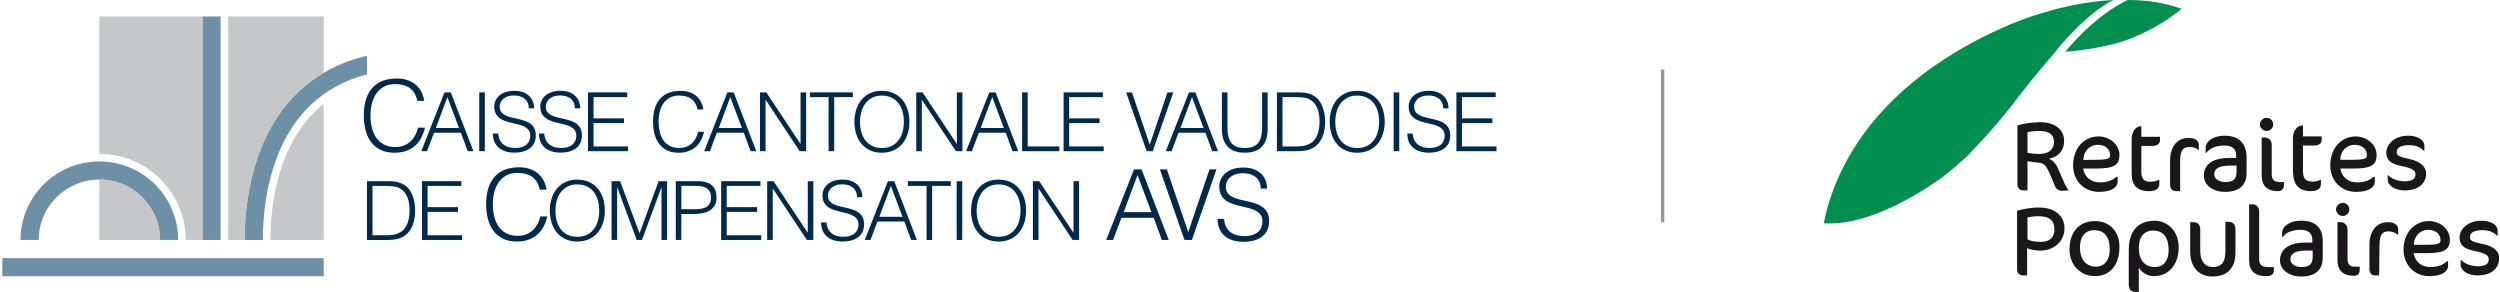<svg width="514" height="60" viewBox="0 0 514 60" fill="none" xmlns="http://www.w3.org/2000/svg">
<g clip-path="url(#clip0_1924_312)">
<path d="M66.555 53.071H0.473V56.793H66.555V53.071Z" fill="#6E90A6"/>
<path d="M45.358 3.391H41.621V49.337H45.358V3.391Z" fill="#6E90A6"/>
<path d="M32.894 49.337C32.894 42.489 27.299 36.922 20.424 36.922C13.549 36.922 7.954 42.489 7.954 49.337H4.216C4.216 40.421 11.472 33.194 20.424 33.194C29.375 33.194 36.631 40.421 36.631 49.337H32.894Z" fill="#6E90A6"/>
<path d="M54.044 49.337C54.044 40.748 56.138 20.286 75.448 15.299V11.456L74.733 11.634C64.564 14.185 57.153 21.038 53.294 31.448C51.927 35.13 50.301 41.231 50.301 49.342H54.044V49.337Z" fill="#6E90A6"/>
<path d="M55.602 49.337H66.555V21.349C56.859 29.075 55.602 42.805 55.602 49.337Z" fill="#C6C7C8"/>
<path d="M41.62 49.337V3.391H20.424V31.643C30.223 31.643 38.189 39.582 38.189 49.337H41.62Z" fill="#C6C7C8"/>
<path d="M32.894 49.337C32.894 42.489 27.299 36.922 20.424 36.922V49.337H32.894Z" fill="#C6C7C8"/>
<path d="M50.301 49.337C50.301 41.225 51.927 35.13 53.294 31.442C56.028 24.072 60.544 18.488 66.554 14.949V3.391H46.915V49.337H50.301Z" fill="#C6C7C8"/>
<path d="M85.802 20.722C85.519 19.487 84.994 18.608 84.227 18.08C83.46 17.557 82.451 17.293 81.211 17.293C80.334 17.293 79.578 17.465 78.944 17.816C78.309 18.166 77.785 18.637 77.375 19.229C76.966 19.82 76.66 20.498 76.464 21.274C76.268 22.044 76.17 22.865 76.17 23.721C76.17 24.525 76.256 25.318 76.423 26.099C76.591 26.881 76.873 27.576 77.266 28.185C77.658 28.794 78.183 29.288 78.846 29.667C79.509 30.046 80.334 30.23 81.332 30.23C81.955 30.23 82.52 30.126 83.033 29.925C83.541 29.724 83.996 29.443 84.377 29.092C84.764 28.736 85.087 28.317 85.352 27.834C85.617 27.352 85.813 26.823 85.946 26.243H87.382C87.221 26.944 86.984 27.605 86.673 28.231C86.361 28.857 85.952 29.402 85.45 29.874C84.942 30.345 84.331 30.718 83.61 30.988C82.889 31.264 82.041 31.402 81.072 31.402C79.953 31.402 78.996 31.195 78.2 30.787C77.404 30.379 76.752 29.822 76.245 29.127C75.737 28.432 75.374 27.622 75.143 26.703C74.912 25.783 74.797 24.807 74.797 23.773C74.797 22.388 74.97 21.211 75.31 20.245C75.656 19.28 76.129 18.493 76.735 17.879C77.341 17.27 78.056 16.827 78.88 16.552C79.7 16.276 80.599 16.138 81.574 16.138C82.318 16.138 83.01 16.236 83.65 16.431C84.291 16.626 84.856 16.919 85.352 17.31C85.842 17.701 86.246 18.183 86.563 18.752C86.88 19.321 87.1 19.981 87.221 20.74H85.802V20.722Z" fill="#00294C"/>
<path d="M110.967 38.979C110.684 37.744 110.159 36.865 109.386 36.336C108.619 35.814 107.61 35.549 106.37 35.549C105.493 35.549 104.737 35.722 104.103 36.072C103.469 36.422 102.949 36.894 102.534 37.485C102.125 38.077 101.819 38.761 101.623 39.53C101.427 40.3 101.329 41.116 101.329 41.978C101.329 42.788 101.409 43.575 101.582 44.356C101.75 45.137 102.032 45.832 102.419 46.441C102.811 47.05 103.336 47.544 103.999 47.923C104.662 48.297 105.487 48.486 106.485 48.486C107.108 48.486 107.673 48.383 108.187 48.182C108.7 47.981 109.144 47.699 109.53 47.349C109.917 46.993 110.24 46.573 110.499 46.091C110.765 45.608 110.961 45.08 111.094 44.499H112.53C112.368 45.195 112.132 45.861 111.82 46.481C111.509 47.108 111.099 47.653 110.598 48.124C110.09 48.596 109.479 48.969 108.758 49.245C108.037 49.52 107.189 49.658 106.22 49.658C105.101 49.658 104.143 49.452 103.347 49.044C102.551 48.636 101.9 48.078 101.398 47.383C100.89 46.682 100.527 45.878 100.296 44.959C100.066 44.04 99.95 43.063 99.95 42.029C99.95 40.645 100.123 39.473 100.464 38.502C100.81 37.537 101.283 36.75 101.888 36.135C102.494 35.526 103.209 35.084 104.034 34.808C104.853 34.532 105.753 34.395 106.722 34.395C107.466 34.395 108.152 34.492 108.792 34.688C109.432 34.883 109.998 35.176 110.494 35.567C110.984 35.957 111.388 36.44 111.711 37.008C112.028 37.577 112.247 38.238 112.368 38.996H110.967V38.979Z" fill="#00294C"/>
<path d="M86.615 31.08L91.385 18.993H92.683L97.337 31.08H96.16L94.759 27.288H89.233L87.797 31.08H86.615ZM89.614 26.312H94.367L91.99 19.964L89.614 26.312Z" fill="#00294C"/>
<path d="M99.679 18.993H98.531V31.08H99.679V18.993Z" fill="#00294C"/>
<path d="M102.442 27.472C102.488 28.007 102.609 28.466 102.805 28.84C103.001 29.213 103.255 29.517 103.566 29.753C103.878 29.988 104.23 30.161 104.639 30.264C105.043 30.373 105.476 30.425 105.937 30.425C106.473 30.425 106.946 30.362 107.339 30.224C107.731 30.086 108.054 29.908 108.302 29.678C108.55 29.448 108.734 29.184 108.85 28.88C108.965 28.575 109.029 28.259 109.029 27.921C109.029 27.449 108.919 27.07 108.706 26.777C108.492 26.484 108.215 26.249 107.869 26.065C107.523 25.881 107.131 25.732 106.687 25.617C106.243 25.508 105.787 25.393 105.32 25.289C104.853 25.18 104.397 25.054 103.953 24.91C103.509 24.767 103.117 24.571 102.77 24.324C102.43 24.077 102.148 23.761 101.934 23.376C101.721 22.991 101.617 22.497 101.617 21.906C101.617 21.492 101.703 21.09 101.876 20.699C102.049 20.309 102.309 19.958 102.649 19.66C102.995 19.355 103.422 19.12 103.941 18.936C104.46 18.758 105.055 18.666 105.729 18.666C106.416 18.666 107.016 18.758 107.523 18.947C108.036 19.137 108.458 19.401 108.798 19.729C109.132 20.056 109.386 20.441 109.553 20.878C109.721 21.314 109.807 21.779 109.807 22.268H108.711C108.711 21.808 108.631 21.412 108.469 21.073C108.308 20.734 108.083 20.464 107.806 20.251C107.523 20.039 107.206 19.884 106.843 19.78C106.485 19.677 106.11 19.631 105.729 19.631C105.147 19.631 104.651 19.711 104.253 19.872C103.855 20.033 103.538 20.246 103.301 20.498C103.065 20.757 102.903 21.044 102.811 21.354C102.719 21.67 102.701 21.98 102.759 22.296C102.828 22.687 102.984 23.003 103.232 23.238C103.48 23.474 103.78 23.669 104.143 23.819C104.501 23.968 104.899 24.095 105.331 24.186C105.764 24.278 106.202 24.382 106.652 24.485C107.102 24.594 107.54 24.721 107.961 24.864C108.383 25.008 108.757 25.209 109.08 25.45C109.409 25.697 109.669 26.013 109.865 26.398C110.061 26.783 110.159 27.271 110.159 27.852C110.159 28.972 109.773 29.839 108.994 30.454C108.215 31.069 107.125 31.379 105.724 31.379C105.095 31.379 104.507 31.298 103.97 31.132C103.434 30.965 102.967 30.724 102.569 30.391C102.176 30.063 101.871 29.65 101.652 29.167C101.432 28.679 101.323 28.104 101.323 27.449H102.442V27.472Z" fill="#00294C"/>
<path d="M111.901 27.472C111.947 28.007 112.068 28.466 112.264 28.84C112.461 29.213 112.714 29.517 113.026 29.753C113.337 29.988 113.689 30.161 114.099 30.264C114.502 30.373 114.935 30.425 115.396 30.425C115.939 30.425 116.406 30.362 116.798 30.224C117.19 30.086 117.513 29.908 117.761 29.678C118.009 29.448 118.188 29.184 118.309 28.88C118.424 28.575 118.488 28.259 118.488 27.921C118.488 27.449 118.378 27.07 118.165 26.777C117.951 26.484 117.675 26.249 117.329 26.065C116.982 25.881 116.59 25.732 116.146 25.617C115.702 25.508 115.246 25.393 114.785 25.289C114.318 25.18 113.862 25.054 113.418 24.91C112.974 24.767 112.582 24.571 112.236 24.324C111.895 24.077 111.613 23.761 111.405 23.376C111.192 22.991 111.088 22.497 111.088 21.906C111.088 21.492 111.174 21.09 111.347 20.699C111.52 20.309 111.78 19.958 112.126 19.66C112.466 19.355 112.899 19.12 113.418 18.936C113.937 18.758 114.531 18.666 115.206 18.666C115.892 18.666 116.492 18.758 117 18.947C117.513 19.137 117.934 19.401 118.274 19.729C118.615 20.056 118.863 20.441 119.036 20.878C119.203 21.314 119.29 21.779 119.29 22.268H118.194C118.194 21.808 118.113 21.412 117.951 21.073C117.784 20.734 117.565 20.464 117.282 20.251C117 20.039 116.683 19.884 116.319 19.78C115.962 19.677 115.587 19.631 115.206 19.631C114.623 19.631 114.133 19.711 113.735 19.872C113.337 20.033 113.02 20.246 112.784 20.498C112.547 20.757 112.386 21.044 112.293 21.354C112.201 21.67 112.184 21.98 112.241 22.296C112.311 22.687 112.466 23.003 112.714 23.238C112.962 23.474 113.262 23.669 113.626 23.819C113.983 23.968 114.381 24.095 114.814 24.186C115.246 24.278 115.685 24.382 116.135 24.485C116.585 24.594 117.023 24.721 117.438 24.864C117.859 25.008 118.234 25.209 118.563 25.45C118.892 25.697 119.151 26.013 119.347 26.398C119.543 26.783 119.641 27.271 119.641 27.852C119.641 28.972 119.255 29.839 118.476 30.454C117.703 31.069 116.613 31.379 115.206 31.379C114.577 31.379 113.995 31.298 113.453 31.132C112.916 30.965 112.449 30.724 112.051 30.391C111.659 30.063 111.353 29.65 111.134 29.167C110.915 28.679 110.805 28.104 110.805 27.449H111.901V27.472Z" fill="#00294C"/>
<path d="M120.887 31.086V18.993H128.962V19.97H122.035V24.336H128.287V25.307H122.035V30.109H129.129V31.086H120.887Z" fill="#00294C"/>
<path d="M143.422 22.503C143.185 21.475 142.747 20.74 142.107 20.303C141.467 19.866 140.63 19.648 139.598 19.648C138.865 19.648 138.237 19.792 137.712 20.085C137.187 20.378 136.749 20.768 136.403 21.257C136.062 21.751 135.808 22.319 135.647 22.963C135.485 23.606 135.405 24.284 135.405 25.002C135.405 25.674 135.474 26.335 135.612 26.984C135.757 27.633 135.987 28.213 136.31 28.719C136.633 29.23 137.072 29.638 137.625 29.954C138.179 30.27 138.865 30.425 139.702 30.425C140.221 30.425 140.688 30.339 141.115 30.172C141.547 30.006 141.917 29.77 142.24 29.477C142.563 29.178 142.828 28.834 143.053 28.426C143.272 28.024 143.439 27.581 143.549 27.105H144.749C144.616 27.685 144.414 28.236 144.16 28.759C143.901 29.282 143.56 29.736 143.139 30.126C142.718 30.517 142.205 30.833 141.605 31.057C141.005 31.287 140.302 31.402 139.488 31.402C138.554 31.402 137.758 31.229 137.095 30.89C136.431 30.552 135.889 30.086 135.468 29.506C135.047 28.926 134.741 28.254 134.551 27.484C134.361 26.72 134.263 25.904 134.263 25.042C134.263 23.888 134.407 22.911 134.69 22.107C134.972 21.303 135.37 20.642 135.878 20.131C136.385 19.619 136.979 19.252 137.666 19.022C138.352 18.792 139.102 18.677 139.909 18.677C140.527 18.677 141.103 18.758 141.634 18.919C142.17 19.085 142.643 19.326 143.053 19.648C143.462 19.976 143.797 20.372 144.062 20.849C144.327 21.326 144.512 21.877 144.61 22.503H143.422Z" fill="#00294C"/>
<path d="M144.777 31.08L149.547 18.993H150.845L155.494 31.08H154.317L152.921 27.288H147.39L145.954 31.08H144.777ZM147.777 26.312H152.529L150.147 19.964L147.777 26.312Z" fill="#00294C"/>
<path d="M157.432 20.538H157.397V31.086H156.25V18.993H157.553L164.561 29.558H164.596V18.993H165.743V31.086H164.411L157.432 20.538Z" fill="#00294C"/>
<path d="M166.516 18.993H175.352V19.97H171.511V31.08H170.363V19.97H166.516V18.993Z" fill="#00294C"/>
<path d="M175.669 25.054C175.669 24.169 175.791 23.342 176.033 22.566C176.275 21.797 176.627 21.119 177.1 20.544C177.573 19.97 178.155 19.51 178.853 19.177C179.551 18.838 180.353 18.672 181.264 18.672C182.21 18.672 183.035 18.838 183.75 19.171C184.465 19.499 185.059 19.953 185.538 20.533C186.017 21.107 186.374 21.785 186.617 22.561C186.859 23.336 186.98 24.169 186.98 25.054C186.98 25.927 186.859 26.748 186.617 27.513C186.374 28.277 186.017 28.954 185.55 29.529C185.077 30.103 184.488 30.557 183.779 30.896C183.07 31.229 182.25 31.402 181.316 31.402C180.382 31.402 179.563 31.235 178.853 30.896C178.144 30.557 177.555 30.103 177.083 29.529C176.61 28.954 176.258 28.277 176.021 27.513C175.791 26.748 175.669 25.927 175.669 25.054ZM181.333 30.431C182.118 30.431 182.798 30.282 183.364 29.988C183.929 29.69 184.396 29.293 184.765 28.805C185.129 28.311 185.4 27.742 185.573 27.093C185.746 26.444 185.832 25.766 185.832 25.06C185.832 24.221 185.728 23.468 185.521 22.802C185.313 22.136 185.013 21.567 184.621 21.096C184.229 20.625 183.75 20.268 183.191 20.021C182.625 19.774 181.997 19.654 181.305 19.654C180.526 19.654 179.857 19.803 179.292 20.108C178.721 20.412 178.259 20.808 177.89 21.308C177.527 21.808 177.256 22.383 177.083 23.026C176.909 23.675 176.823 24.353 176.823 25.06C176.823 25.778 176.909 26.456 177.083 27.105C177.256 27.754 177.527 28.328 177.89 28.817C178.259 29.305 178.721 29.701 179.292 29.988C179.851 30.282 180.537 30.431 181.333 30.431Z" fill="#00294C"/>
<path d="M189.558 20.538H189.53V31.086H188.382V18.993H189.68L196.693 29.558H196.728V18.993H197.87V31.086H196.537L189.558 20.538Z" fill="#00294C"/>
<path d="M198.631 31.08L203.401 18.993H204.699L209.354 31.08H208.171L206.775 27.288H201.25L199.814 31.08H198.631ZM201.631 26.312H206.383L204.007 19.964L201.631 26.312Z" fill="#00294C"/>
<path d="M210.144 31.086V18.993H211.291V30.109H217.797V31.086H210.144Z" fill="#00294C"/>
<path d="M218.674 31.086V18.993H226.749V19.97H219.822V24.336H226.074V25.307H219.822V30.109H226.916V31.086H218.674Z" fill="#00294C"/>
<path d="M231.537 18.993H232.731L236.387 29.741L240.033 18.993H241.227L237.01 31.08H235.747L231.537 18.993Z" fill="#00294C"/>
<path d="M239.692 31.08L244.462 18.993H245.76L250.414 31.08H249.232L247.836 27.288H242.31L240.874 31.08H239.692ZM242.697 26.312H247.45L245.073 19.964L242.697 26.312Z" fill="#00294C"/>
<path d="M251.222 18.993H252.369V26.197C252.369 27.696 252.652 28.776 253.212 29.437C253.771 30.098 254.677 30.425 255.928 30.425C256.58 30.425 257.134 30.339 257.589 30.167C258.045 29.994 258.414 29.73 258.691 29.38C258.974 29.029 259.175 28.587 259.297 28.064C259.423 27.535 259.487 26.915 259.487 26.197V18.993H260.629V26.53C260.629 28.11 260.237 29.316 259.458 30.149C258.679 30.982 257.503 31.396 255.928 31.396C254.342 31.396 253.16 30.971 252.387 30.121C251.614 29.27 251.222 28.07 251.222 26.53V18.993Z" fill="#00294C"/>
<path d="M262.533 31.08V18.993H266.68C267.02 18.993 267.349 18.999 267.672 19.016C268.001 19.033 268.318 19.074 268.635 19.131C268.947 19.194 269.258 19.286 269.552 19.407C269.852 19.533 270.14 19.694 270.417 19.895C270.827 20.188 271.156 20.538 271.415 20.964C271.675 21.383 271.877 21.825 272.032 22.291C272.182 22.756 272.292 23.227 272.355 23.698C272.419 24.175 272.448 24.617 272.448 25.019C272.448 25.422 272.424 25.829 272.373 26.243C272.321 26.657 272.24 27.064 272.13 27.461C272.015 27.857 271.865 28.242 271.68 28.604C271.496 28.966 271.259 29.299 270.983 29.604C270.7 29.919 270.394 30.172 270.065 30.356C269.731 30.546 269.385 30.695 269.021 30.804C268.652 30.908 268.277 30.982 267.885 31.023C267.493 31.063 267.095 31.08 266.686 31.08H262.533ZM263.68 30.109H266.426C266.945 30.109 267.43 30.075 267.885 30.017C268.341 29.954 268.802 29.799 269.275 29.552C269.679 29.351 270.014 29.075 270.267 28.73C270.527 28.38 270.735 28.007 270.884 27.599C271.034 27.191 271.144 26.766 271.207 26.312C271.271 25.864 271.3 25.433 271.3 25.019C271.3 24.583 271.271 24.135 271.213 23.681C271.156 23.227 271.052 22.796 270.89 22.388C270.735 21.98 270.521 21.607 270.25 21.262C269.985 20.923 269.633 20.642 269.206 20.412C268.848 20.223 268.422 20.096 267.926 20.044C267.43 19.993 266.934 19.958 266.426 19.958H263.68V30.109Z" fill="#00294C"/>
<path d="M273.388 25.054C273.388 24.169 273.509 23.342 273.751 22.566C273.993 21.797 274.351 21.119 274.824 20.544C275.297 19.97 275.879 19.51 276.577 19.177C277.275 18.838 278.077 18.672 278.988 18.672C279.934 18.672 280.759 18.838 281.474 19.171C282.189 19.499 282.783 19.953 283.262 20.533C283.741 21.107 284.098 21.785 284.341 22.561C284.583 23.336 284.698 24.169 284.698 25.054C284.698 25.927 284.577 26.748 284.341 27.513C284.098 28.277 283.741 28.954 283.268 29.529C282.795 30.103 282.207 30.557 281.497 30.896C280.788 31.229 279.969 31.402 279.034 31.402C278.1 31.402 277.281 31.235 276.572 30.896C275.868 30.557 275.274 30.103 274.801 29.529C274.328 28.954 273.976 28.277 273.74 27.513C273.509 26.748 273.388 25.927 273.388 25.054ZM279.052 30.431C279.842 30.431 280.517 30.282 281.082 29.988C281.653 29.69 282.114 29.293 282.484 28.805C282.847 28.311 283.118 27.742 283.291 27.093C283.464 26.444 283.551 25.766 283.551 25.06C283.551 24.221 283.447 23.468 283.239 22.802C283.031 22.136 282.732 21.567 282.339 21.096C281.947 20.625 281.468 20.268 280.903 20.021C280.344 19.774 279.715 19.654 279.017 19.654C278.238 19.654 277.569 19.803 277.004 20.108C276.439 20.412 275.972 20.808 275.603 21.308C275.233 21.808 274.968 22.383 274.795 23.026C274.622 23.675 274.535 24.353 274.535 25.06C274.535 25.778 274.622 26.456 274.795 27.105C274.968 27.754 275.239 28.328 275.603 28.817C275.966 29.305 276.433 29.701 277.004 29.988C277.569 30.282 278.256 30.431 279.052 30.431Z" fill="#00294C"/>
<path d="M287.686 18.993H286.538V31.08H287.686V18.993Z" fill="#00294C"/>
<path d="M290.449 27.472C290.495 28.007 290.616 28.466 290.812 28.84C291.008 29.213 291.262 29.517 291.568 29.753C291.873 29.988 292.237 30.161 292.64 30.264C293.044 30.373 293.477 30.425 293.938 30.425C294.48 30.425 294.948 30.362 295.34 30.224C295.732 30.086 296.055 29.908 296.303 29.678C296.551 29.448 296.73 29.184 296.851 28.88C296.966 28.575 297.024 28.259 297.024 27.92C297.024 27.449 296.92 27.07 296.707 26.777C296.493 26.484 296.216 26.249 295.87 26.065C295.53 25.881 295.132 25.732 294.694 25.617C294.25 25.508 293.794 25.393 293.327 25.289C292.86 25.18 292.404 25.054 291.96 24.91C291.516 24.767 291.124 24.571 290.783 24.324C290.443 24.077 290.16 23.761 289.947 23.376C289.734 22.991 289.624 22.497 289.624 21.906C289.624 21.492 289.71 21.09 289.889 20.699C290.062 20.309 290.322 19.958 290.662 19.66C291.002 19.355 291.435 19.12 291.948 18.942C292.467 18.763 293.062 18.672 293.736 18.672C294.423 18.672 295.023 18.763 295.53 18.953C296.043 19.143 296.465 19.407 296.805 19.734C297.139 20.062 297.393 20.447 297.56 20.883C297.728 21.32 297.814 21.785 297.814 22.273H296.718C296.718 21.814 296.638 21.418 296.476 21.078C296.315 20.74 296.09 20.47 295.813 20.257C295.53 20.044 295.213 19.889 294.85 19.786C294.492 19.683 294.117 19.637 293.736 19.637C293.154 19.637 292.664 19.717 292.266 19.878C291.862 20.039 291.545 20.251 291.314 20.504C291.077 20.763 290.916 21.05 290.824 21.36C290.731 21.676 290.72 21.986 290.772 22.302C290.841 22.693 290.997 23.009 291.245 23.244C291.493 23.48 291.798 23.675 292.156 23.825C292.514 23.974 292.912 24.1 293.344 24.192C293.777 24.284 294.215 24.387 294.665 24.491C295.115 24.6 295.553 24.726 295.974 24.87C296.395 25.014 296.77 25.215 297.093 25.462C297.416 25.709 297.682 26.025 297.878 26.41C298.074 26.794 298.172 27.283 298.172 27.863C298.172 28.983 297.785 29.851 297.007 30.465C296.228 31.08 295.138 31.39 293.736 31.39C293.108 31.39 292.525 31.31 291.983 31.143C291.441 30.977 290.979 30.735 290.587 30.402C290.189 30.075 289.889 29.661 289.67 29.178C289.451 28.69 289.341 28.116 289.341 27.461H290.449V27.472Z" fill="#00294C"/>
<path d="M299.435 31.086V18.993H307.51V19.97H300.583V24.336H306.835V25.307H300.583V30.109H307.677V31.086H299.435Z" fill="#00294C"/>
<path d="M75.443 49.337V37.25H79.59C79.924 37.25 80.259 37.261 80.582 37.273C80.905 37.29 81.228 37.33 81.539 37.393C81.857 37.457 82.162 37.548 82.462 37.675C82.762 37.795 83.051 37.956 83.327 38.157C83.731 38.45 84.066 38.801 84.325 39.226C84.585 39.645 84.787 40.088 84.942 40.553C85.092 41.018 85.202 41.489 85.26 41.96C85.323 42.437 85.352 42.88 85.352 43.282C85.352 43.684 85.329 44.092 85.277 44.505C85.225 44.919 85.144 45.327 85.035 45.723C84.919 46.12 84.775 46.499 84.591 46.866C84.406 47.228 84.17 47.562 83.893 47.866C83.61 48.182 83.304 48.429 82.97 48.618C82.641 48.808 82.289 48.957 81.926 49.067C81.562 49.176 81.182 49.245 80.79 49.285C80.397 49.325 79.999 49.342 79.596 49.342H75.443V49.337ZM76.585 48.366H79.336C79.855 48.366 80.34 48.337 80.795 48.274C81.251 48.211 81.713 48.056 82.185 47.809C82.589 47.607 82.924 47.332 83.177 46.987C83.437 46.642 83.645 46.263 83.795 45.855C83.945 45.447 84.054 45.017 84.118 44.569C84.175 44.12 84.21 43.69 84.21 43.276C84.21 42.839 84.187 42.391 84.123 41.943C84.066 41.489 83.962 41.059 83.8 40.651C83.645 40.243 83.431 39.869 83.16 39.525C82.889 39.186 82.543 38.904 82.116 38.68C81.759 38.491 81.332 38.364 80.836 38.312C80.34 38.255 79.838 38.226 79.336 38.226H76.585V48.366Z" fill="#00294C"/>
<path d="M86.765 49.337V37.25H94.845V38.221H87.912V42.587H94.171V43.563H87.912V48.366H95.013V49.337H86.765Z" fill="#00294C"/>
<path d="M148.272 49.337V37.25H156.342V38.221H149.414V42.587H155.667V43.563H149.414V48.366H156.509V49.337H148.272Z" fill="#00294C"/>
<path d="M113.043 43.31C113.043 42.426 113.164 41.599 113.406 40.823C113.649 40.053 114.006 39.375 114.479 38.801C114.952 38.226 115.535 37.767 116.233 37.434C116.93 37.1 117.732 36.928 118.644 36.928C119.589 36.928 120.414 37.095 121.129 37.422C121.845 37.755 122.439 38.203 122.917 38.784C123.396 39.358 123.754 40.042 123.996 40.817C124.232 41.593 124.354 42.426 124.354 43.31C124.354 44.184 124.232 45.005 123.996 45.769C123.754 46.533 123.396 47.205 122.923 47.785C122.45 48.36 121.862 48.82 121.152 49.153C120.443 49.492 119.624 49.658 118.69 49.658C117.755 49.658 116.936 49.492 116.227 49.153C115.517 48.82 114.929 48.36 114.456 47.785C113.983 47.211 113.631 46.539 113.395 45.769C113.164 45.005 113.043 44.184 113.043 43.31ZM118.707 48.682C119.491 48.682 120.172 48.532 120.737 48.239C121.302 47.941 121.77 47.544 122.133 47.056C122.496 46.562 122.767 45.993 122.946 45.344C123.119 44.695 123.206 44.017 123.206 43.316C123.206 42.477 123.102 41.725 122.894 41.059C122.687 40.392 122.387 39.823 121.995 39.358C121.602 38.887 121.124 38.531 120.558 38.284C119.999 38.037 119.364 37.916 118.672 37.916C117.894 37.916 117.225 38.066 116.659 38.37C116.094 38.675 115.627 39.071 115.264 39.571C114.9 40.07 114.629 40.645 114.456 41.294C114.283 41.943 114.197 42.621 114.197 43.328C114.197 44.046 114.283 44.724 114.456 45.373C114.629 46.022 114.9 46.596 115.264 47.085C115.627 47.579 116.094 47.969 116.659 48.262C117.23 48.538 117.911 48.682 118.707 48.682Z" fill="#00294C"/>
<path d="M125.738 49.337V37.25H127.491L131.471 47.912H131.506L135.416 37.25H137.152V49.337H136.004V38.559H135.97L131.99 49.337H130.912L126.92 38.559H126.886V49.337H125.738Z" fill="#00294C"/>
<path d="M138.94 49.337V37.25H143.37C144.16 37.25 144.806 37.336 145.314 37.52C145.827 37.698 146.231 37.945 146.525 38.255C146.825 38.571 147.033 38.927 147.148 39.341C147.263 39.749 147.321 40.179 147.321 40.628C147.321 41.3 147.183 41.851 146.912 42.288C146.635 42.724 146.277 43.069 145.839 43.322C145.4 43.575 144.904 43.747 144.351 43.85C143.791 43.948 143.232 44 142.672 44H140.077V49.337H138.94ZM142.713 43.023C143.255 43.023 143.733 42.989 144.16 42.92C144.587 42.851 144.95 42.73 145.25 42.541C145.55 42.357 145.781 42.104 145.943 41.782C146.104 41.461 146.191 41.047 146.191 40.53C146.191 39.772 145.937 39.191 145.441 38.801C144.945 38.41 144.149 38.215 143.059 38.215H140.094V43.017H142.713V43.023Z" fill="#00294C"/>
<path d="M169.919 45.729C169.965 46.269 170.086 46.723 170.277 47.096C170.473 47.47 170.727 47.774 171.038 48.01C171.349 48.245 171.701 48.417 172.111 48.521C172.515 48.63 172.947 48.682 173.409 48.682C173.951 48.682 174.412 48.618 174.81 48.481C175.202 48.349 175.525 48.165 175.773 47.935C176.021 47.705 176.2 47.441 176.321 47.136C176.442 46.832 176.5 46.516 176.5 46.177C176.5 45.706 176.396 45.327 176.177 45.034C175.964 44.741 175.687 44.505 175.347 44.322C175 44.138 174.608 43.988 174.164 43.873C173.726 43.764 173.27 43.655 172.803 43.546C172.336 43.437 171.88 43.31 171.436 43.167C170.998 43.023 170.6 42.828 170.259 42.581C169.913 42.334 169.636 42.018 169.423 41.633C169.21 41.248 169.1 40.754 169.1 40.162C169.1 39.749 169.187 39.347 169.36 38.956C169.533 38.565 169.792 38.221 170.132 37.916C170.479 37.612 170.905 37.376 171.424 37.192C171.944 37.014 172.538 36.922 173.212 36.922C173.899 36.922 174.499 37.014 175.006 37.204C175.514 37.393 175.941 37.652 176.281 37.985C176.615 38.318 176.869 38.703 177.036 39.134C177.21 39.571 177.29 40.036 177.29 40.53H176.194C176.194 40.07 176.114 39.674 175.952 39.341C175.785 39.008 175.566 38.732 175.289 38.519C175.006 38.307 174.683 38.152 174.326 38.048C173.968 37.945 173.593 37.899 173.212 37.899C172.624 37.899 172.134 37.979 171.736 38.14C171.338 38.301 171.021 38.514 170.784 38.772C170.548 39.031 170.386 39.312 170.294 39.628C170.207 39.944 170.19 40.254 170.242 40.57C170.311 40.961 170.467 41.271 170.715 41.507C170.963 41.742 171.269 41.938 171.626 42.087C171.984 42.242 172.382 42.363 172.814 42.455C173.253 42.552 173.691 42.65 174.141 42.759C174.591 42.862 175.029 42.989 175.45 43.138C175.871 43.288 176.246 43.483 176.575 43.724C176.904 43.971 177.163 44.287 177.359 44.672C177.556 45.057 177.654 45.545 177.654 46.125C177.654 47.246 177.267 48.113 176.489 48.728C175.716 49.342 174.62 49.653 173.218 49.653C172.59 49.653 172.001 49.572 171.465 49.411C170.923 49.251 170.461 49.003 170.063 48.67C169.671 48.337 169.365 47.929 169.146 47.447C168.927 46.958 168.817 46.384 168.817 45.723H169.919V45.729Z" fill="#00294C"/>
<path d="M177.792 49.337L182.562 37.25H183.86L188.514 49.337H187.338L185.936 45.545H180.405L178.974 49.337H177.792ZM180.791 44.569H185.544L183.168 38.221L180.791 44.569Z" fill="#00294C"/>
<path d="M186.657 37.25H195.488V38.221H191.646V49.337H190.504V38.221H186.657V37.25Z" fill="#00294C"/>
<path d="M197.835 37.25H196.688V49.337H197.835V37.25Z" fill="#00294C"/>
<path d="M199.652 43.31C199.652 42.426 199.773 41.599 200.015 40.823C200.257 40.053 200.615 39.375 201.088 38.801C201.561 38.226 202.144 37.767 202.841 37.434C203.539 37.1 204.341 36.928 205.252 36.928C206.198 36.928 207.023 37.095 207.738 37.422C208.453 37.755 209.048 38.203 209.526 38.784C210.005 39.358 210.363 40.042 210.605 40.817C210.847 41.593 210.968 42.426 210.968 43.31C210.968 44.184 210.847 45.005 210.605 45.769C210.363 46.533 210.005 47.205 209.532 47.785C209.059 48.36 208.471 48.82 207.761 49.153C207.052 49.492 206.233 49.658 205.299 49.658C204.364 49.658 203.545 49.492 202.836 49.153C202.126 48.82 201.538 48.36 201.065 47.785C200.592 47.211 200.24 46.539 200.004 45.769C199.773 45.005 199.652 44.184 199.652 43.31ZM205.316 48.682C206.106 48.682 206.781 48.532 207.352 48.239C207.917 47.941 208.384 47.544 208.753 47.056C209.117 46.562 209.388 45.993 209.561 45.344C209.734 44.695 209.82 44.017 209.82 43.316C209.82 42.477 209.717 41.725 209.509 41.059C209.301 40.392 209.001 39.823 208.609 39.358C208.217 38.887 207.738 38.531 207.173 38.284C206.614 38.037 205.985 37.916 205.287 37.916C204.508 37.916 203.839 38.066 203.274 38.37C202.709 38.675 202.242 39.071 201.872 39.571C201.509 40.07 201.238 40.645 201.065 41.294C200.886 41.943 200.8 42.621 200.8 43.328C200.8 44.046 200.886 44.724 201.065 45.373C201.238 46.022 201.509 46.596 201.872 47.085C202.236 47.579 202.703 47.969 203.274 48.262C203.839 48.538 204.52 48.682 205.316 48.682Z" fill="#00294C"/>
<path d="M213.547 38.795H213.512V49.337H212.364V37.25H213.662L220.676 47.809H220.71V37.25H221.858V49.337H220.526L213.547 38.795Z" fill="#00294C"/>
<path d="M158.909 38.795H158.88V49.337H157.732V37.25H159.03L166.043 47.809H166.078V37.25H167.226V49.337H165.893L158.909 38.795Z" fill="#00294C"/>
<path d="M227.43 49.337L233.151 34.831H234.709L240.292 49.337H238.879L237.2 44.781H230.567L228.849 49.337H227.43ZM231.029 43.615H236.733L233.878 35.998L231.029 43.615Z" fill="#00294C"/>
<path d="M238.475 34.831H239.911L244.301 47.722L248.673 34.831H250.103L245.05 49.337H243.533L238.475 34.831Z" fill="#00294C"/>
<path d="M251.666 45.005C251.718 45.648 251.868 46.194 252.105 46.648C252.341 47.096 252.641 47.464 253.016 47.745C253.385 48.027 253.818 48.234 254.302 48.36C254.787 48.486 255.306 48.55 255.859 48.55C256.505 48.55 257.065 48.469 257.538 48.308C258.011 48.147 258.397 47.929 258.691 47.653C258.991 47.378 259.205 47.062 259.349 46.694C259.493 46.332 259.562 45.947 259.562 45.545C259.562 44.982 259.435 44.523 259.176 44.178C258.922 43.827 258.588 43.54 258.178 43.322C257.769 43.104 257.296 42.925 256.759 42.788C256.229 42.656 255.681 42.523 255.121 42.397C254.562 42.271 254.014 42.121 253.483 41.943C252.952 41.771 252.48 41.535 252.07 41.237C251.655 40.944 251.326 40.564 251.066 40.099C250.813 39.634 250.68 39.048 250.68 38.336C250.68 37.836 250.784 37.353 250.997 36.882C251.205 36.411 251.516 35.997 251.926 35.636C252.335 35.274 252.849 34.986 253.472 34.768C254.089 34.556 254.804 34.446 255.617 34.446C256.442 34.446 257.157 34.561 257.769 34.791C258.386 35.021 258.893 35.331 259.297 35.727C259.701 36.124 260.006 36.583 260.208 37.106C260.41 37.629 260.514 38.186 260.514 38.778H259.199C259.199 38.226 259.101 37.75 258.905 37.347C258.709 36.945 258.443 36.618 258.103 36.359C257.769 36.101 257.382 35.917 256.95 35.796C256.517 35.676 256.073 35.612 255.617 35.612C254.914 35.612 254.325 35.71 253.846 35.906C253.368 36.101 252.987 36.354 252.704 36.664C252.422 36.974 252.226 37.313 252.116 37.692C252.012 38.071 251.989 38.445 252.053 38.818C252.133 39.289 252.324 39.663 252.618 39.944C252.912 40.225 253.281 40.455 253.708 40.639C254.141 40.817 254.614 40.967 255.133 41.081C255.652 41.196 256.182 41.317 256.725 41.443C257.261 41.57 257.786 41.719 258.293 41.897C258.801 42.075 259.245 42.311 259.637 42.604C260.03 42.903 260.341 43.276 260.577 43.741C260.808 44.207 260.929 44.787 260.929 45.482C260.929 46.826 260.462 47.866 259.533 48.607C258.605 49.348 257.29 49.716 255.606 49.716C254.85 49.716 254.146 49.618 253.5 49.423C252.854 49.227 252.295 48.934 251.822 48.538C251.349 48.142 250.986 47.653 250.72 47.067C250.461 46.481 250.328 45.798 250.328 45.005H251.666Z" fill="#00294C"/>
</g>
<line x1="341.837" y1="14.302" x2="341.837" y2="45.698" stroke="#979797" stroke-width="0.698"/>
<g clip-path="url(#clip1_1924_312)">
<path d="M435.163 36.3C434.35 37.125 433.095 37.5 431.766 37.5C429.846 37.5 428.59 36.375 428.295 34.649H430.953C434.572 34.649 435.753 33.974 435.753 31.875C435.753 29.55 433.538 28.05 431.47 28.05C428.442 28.05 426.226 30.525 426.226 33.975C426.226 37.125 428.442 39.45 431.544 39.45C433.907 39.45 435.383 38.625 435.383 37.35V36.375H435.162V36.3H435.163ZM428.369 32.55C428.443 31.201 429.551 29.776 431.324 29.776C433.097 29.776 433.834 30.901 433.834 31.876C433.834 32.552 433.539 32.851 430.806 32.851C430.806 32.851 428.812 32.851 428.369 32.926V32.552V32.55ZM503.104 53.701C502.291 54.526 501.036 54.901 499.707 54.901C497.786 54.901 496.531 53.776 496.236 52.05H498.894C502.512 52.05 503.694 51.374 503.694 49.276C503.694 46.951 501.478 45.451 499.41 45.451C496.382 45.451 494.167 47.926 494.167 51.301C494.167 54.451 496.382 56.776 499.484 56.776C501.847 56.776 503.324 55.951 503.324 54.676V53.701H503.102H503.104ZM496.31 50.026C496.384 48.676 497.491 47.252 499.264 47.252C501.037 47.252 501.775 48.377 501.775 49.352C501.775 50.028 501.48 50.327 498.747 50.327H496.31V50.028V50.026ZM488.039 36.301C487.227 37.127 486.045 37.501 484.642 37.501C482.722 37.501 481.467 36.376 481.172 34.651H483.83C487.448 34.651 488.63 33.975 488.63 31.876C488.63 29.551 486.414 28.052 484.346 28.052C481.318 28.052 479.102 30.526 479.102 33.976C479.102 37.127 481.318 39.452 484.42 39.452C486.783 39.452 488.259 38.626 488.259 37.352V36.376H488.038V36.301H488.039ZM481.172 32.552C481.246 31.202 482.353 29.777 484.126 29.777C485.899 29.777 486.637 30.902 486.637 31.878C486.637 32.553 486.342 32.853 483.609 32.853H481.172V32.553V32.552ZM495.425 32.702C493.136 32.252 492.767 31.951 492.767 31.277C492.767 30.077 494.17 29.852 495.277 29.852C495.277 29.852 496.09 29.852 496.68 30.002C497.419 30.227 498.009 30.603 498.304 30.977H498.452V30.002C498.452 28.578 496.752 27.902 495.128 27.902C492.248 27.902 490.624 29.703 490.624 31.352C490.624 33.153 491.879 33.752 493.726 34.126C496.31 34.651 496.606 35.176 496.606 35.776C496.68 36.826 495.867 37.275 494.317 37.275C493.875 37.275 493.357 37.2 492.841 37.05C491.954 36.826 491.29 36.375 490.994 36H490.92V36.901C490.92 38.175 492.397 39.151 494.391 39.151C497.123 39.151 498.822 37.801 498.822 35.626C498.748 34.201 497.64 33.226 495.425 32.7V32.702ZM510.489 50.176C508.2 49.727 507.831 49.425 507.831 48.751C507.831 47.551 509.234 47.327 510.342 47.327C510.342 47.327 511.154 47.327 511.744 47.477C512.483 47.701 513.073 48.077 513.368 48.452H513.516V47.477C513.516 46.052 511.817 45.376 510.193 45.376C507.312 45.376 505.688 47.177 505.688 48.826C505.688 50.627 506.943 51.226 508.79 51.601C511.374 52.125 511.671 52.651 511.671 53.25C511.744 54.3 510.932 54.749 509.381 54.749C508.939 54.749 508.421 54.675 507.905 54.525C507.019 54.3 506.355 53.849 506.058 53.475H505.911V54.375C505.911 55.65 507.387 56.625 509.381 56.625C512.113 56.625 513.812 55.275 513.812 53.1C513.886 51.675 512.705 50.625 510.489 50.175V50.176ZM430.734 45.451C427.484 45.451 425.49 47.701 425.49 51.301C425.49 54.451 427.705 56.776 430.734 56.776C433.762 56.776 435.755 54.526 435.755 50.852C435.828 47.626 433.76 45.451 430.734 45.451ZM430.955 54.826C428.887 54.826 427.632 53.326 427.632 50.85C427.632 48.675 428.739 47.325 430.512 47.325C432.654 47.325 433.762 48.675 433.762 51.3C433.762 53.475 432.654 54.824 430.955 54.824V54.826ZM425.047 38.776C424.9 38.551 424.679 38.175 424.531 37.876L423.202 34.8C422.907 34.125 422.463 33.151 421.282 32.625C423.202 32.251 424.384 30.976 424.384 29.026C424.384 26.626 422.537 25.201 419.658 25.126C419.141 25.126 416.926 25.126 414.784 25.802V37.877C414.784 38.703 415.227 39.152 416.039 39.152H416.852V33.153C417.368 33.227 418.329 33.377 419.141 33.452C419.954 33.527 420.544 33.677 421.431 35.702L422.465 38.177C422.76 38.927 423.277 39.227 424.089 39.227C424.384 39.227 424.975 39.152 425.27 39.152V39.002L425.049 38.778L425.047 38.776ZM419.287 31.651C418.475 31.651 417.663 31.577 416.851 31.427V27.151C418.032 26.927 419.287 26.927 419.582 26.927C421.282 27.002 422.314 27.677 422.314 29.252C422.24 31.052 420.764 31.651 419.286 31.651H419.287ZM419.509 42.677C417.662 42.602 415.595 43.051 414.709 43.352V55.353C414.709 56.178 415.225 56.628 415.964 56.628H416.777V51.003C417.368 51.302 418.327 51.527 419.509 51.527C422.316 51.527 424.456 49.577 424.456 46.952C424.456 44.328 422.462 42.752 419.509 42.677ZM419.582 49.727C418.401 49.727 417.515 49.577 416.851 49.202V44.702C417.516 44.552 418.55 44.403 419.509 44.477C421.429 44.552 422.389 45.378 422.389 47.177C422.389 48.826 421.429 49.727 419.582 49.727ZM466.034 26.927C466.773 26.927 467.363 26.326 467.363 25.577C467.363 24.828 466.771 24.227 466.034 24.227C465.296 24.227 464.631 24.828 464.631 25.577C464.631 26.326 465.296 26.927 466.034 26.927ZM441.885 39.302C443.214 39.302 443.953 38.778 443.953 37.802V36.977H443.805C443.756 37.027 443.707 37.052 443.658 37.052C443.51 37.127 443.141 37.277 442.476 37.352H441.737C440.703 37.277 440.261 36.601 440.261 35.251V30.001H442.55C443.51 30.001 444.1 29.551 444.1 28.801V28.125H440.261V25.95H440.187C439.522 25.95 439.005 26.4 438.784 26.776C438.489 27.225 438.268 27.826 438.268 28.501V35.476C438.194 38.1 439.376 39.3 441.886 39.3L441.885 39.302ZM475.117 39.302C476.446 39.302 477.185 38.778 477.185 37.802V36.977H477.037C477.037 36.977 476.963 37.052 476.89 37.052C476.742 37.127 476.373 37.277 475.708 37.352C475.487 37.352 475.192 37.352 474.969 37.277C473.935 37.202 473.493 36.526 473.493 35.176V29.926H475.782C476.742 29.926 477.332 29.476 477.332 28.726V28.05H473.493V25.8H473.345C472.68 25.8 472.164 26.25 471.943 26.626C471.647 27.075 471.426 27.676 471.426 28.351V35.326C471.5 38.026 472.681 39.3 475.118 39.3L475.117 39.302ZM482.65 53.176V47.177C482.65 46.202 481.911 45.677 481.247 45.677H480.582V53.403C480.582 55.578 481.689 56.703 483.979 56.703C484.718 56.703 485.16 56.253 485.16 55.503V54.827H484.274C483.166 54.902 482.65 54.378 482.65 53.178V53.176ZM457.393 27.902C454.735 27.902 453.478 29.327 453.478 30.302V31.427H453.626C453.7 31.352 453.847 31.052 454.439 30.676C455.03 30.227 456.138 29.926 457.246 29.926C459.018 29.926 459.756 30.601 459.756 32.026V32.475H458.353C454.956 32.475 453.11 33.75 453.11 36.15C453.11 38.026 454.956 39.45 457.467 39.45C461.085 39.45 461.898 37.35 461.898 35.626V32.251C461.824 29.4 460.274 27.901 457.393 27.901V27.902ZM459.83 35.328C459.83 36.827 459.165 37.428 457.541 37.428C456.212 37.428 455.251 36.752 455.251 35.853C455.251 34.653 456.285 34.053 458.427 34.053H459.83V35.328ZM473.123 45.378C470.465 45.378 469.208 46.802 469.208 47.778V48.753H469.355C469.429 48.678 469.577 48.378 470.094 48.002C470.686 47.553 471.794 47.252 472.901 47.252C474.674 47.252 475.412 47.927 475.412 49.427V49.876H474.009C470.612 49.876 468.765 51.226 468.765 53.551C468.765 55.426 470.612 56.851 473.123 56.851C476.741 56.851 477.554 54.751 477.554 53.027V49.502C477.554 46.802 476.003 45.376 473.123 45.376V45.378ZM475.486 52.803C475.486 54.303 474.82 54.904 473.196 54.904C471.867 54.904 470.907 54.228 470.907 53.329C470.907 52.129 471.941 51.529 474.083 51.529H475.486V52.803ZM469.578 38.103V37.428H468.692C467.584 37.428 467.068 36.903 467.068 35.778V29.779C467.068 28.804 466.402 28.279 465.665 28.279H465V36.005C465 38.18 466.107 39.305 468.397 39.305C469.062 39.305 469.578 38.855 469.578 38.105V38.103ZM481.689 44.404C482.428 44.404 483.018 43.803 483.018 43.054C483.018 42.305 482.427 41.705 481.689 41.705C480.952 41.705 480.287 42.305 480.287 43.054C480.287 43.803 480.952 44.404 481.689 44.404ZM464.483 53.254V43.504C464.483 42.603 463.967 42.004 463.081 42.004H462.415V53.479C462.415 55.654 463.597 56.779 465.886 56.779C466.994 56.779 467.51 56.404 467.51 55.579V54.904H466.181C465 54.904 464.482 54.379 464.482 53.254H464.483ZM443.068 45.379C439.597 45.379 437.676 47.479 437.676 51.379V58.503C437.676 59.478 438.119 60.003 439.005 60.003H439.744V55.053C440.41 56.103 441.591 56.779 442.846 56.779C445.875 56.779 447.942 54.379 447.942 50.854C447.942 47.33 445.432 45.379 443.069 45.379H443.068ZM443.068 54.904C440.926 54.904 439.744 53.479 439.744 50.928C439.744 48.678 440.852 47.403 442.699 47.403C444.767 47.403 445.875 48.828 445.875 51.454C445.875 53.554 444.841 54.904 443.068 54.904ZM451.929 30.829H452.077V29.779C452.077 29.329 451.856 28.354 449.935 28.354C447.646 28.354 446.17 30.155 446.17 33.004V37.953C446.17 38.779 446.612 39.303 447.351 39.303H448.237V33.154C448.237 30.979 448.754 30.228 450.158 30.228C450.897 30.228 451.561 30.378 451.931 30.829H451.929ZM492.916 48.228H493.063V47.178C493.063 46.729 492.842 45.679 490.922 45.679C488.632 45.679 487.156 47.479 487.156 50.329V55.278C487.156 56.029 487.525 56.628 488.264 56.628H489.15L489.224 50.478C489.224 48.303 489.74 47.553 491.144 47.553C491.809 47.628 492.547 47.852 492.917 48.228H492.916ZM458.133 45.604H457.542V51.678C457.542 53.853 456.729 54.904 455.031 54.904C453.334 54.904 452.373 53.704 452.373 51.603V47.178C452.373 46.203 451.857 45.679 450.971 45.679H450.305V51.753C450.305 54.904 452.078 56.853 454.884 56.853C457.912 56.853 459.61 55.127 459.61 51.903V47.178C459.61 46.128 459.094 45.604 458.133 45.604Z" fill="#1A171B"/>
<path d="M434.498 0C430.509 0.225 425.857 0.975 421.87 2.1C419.507 2.776 413.6 4.275 404.515 9.3C398.682 12.525 391.666 17.399 385.905 24.075C380.073 30.825 376.379 38.55 374.977 45.899C380.737 46.349 389.082 43.574 398.46 37.049C400.454 35.699 402.449 33.899 404.442 32.099C404.442 32.099 409.759 26.699 413.746 21.525C415.961 18.599 418.99 14.775 421.943 11.4C422.016 11.325 422.534 10.724 422.534 10.724C422.755 10.275 428.885 2.774 434.498 0V0ZM437.452 0C435.458 0.9 430.29 3.824 424.603 10.649C427.558 10.425 433.539 9.674 437.97 7.95C441.958 6.376 445.577 4.275 448.53 1.801C445.133 0.601 441.588 0 437.452 0Z" fill="#008F4F"/>
</g>
<defs>
<clipPath id="clip0_1924_312">
<rect width="308" height="54" fill="white" transform="translate(0 3)"/>
</clipPath>
<clipPath id="clip1_1924_312">
<rect width="138.837" height="60" fill="white" transform="translate(374.977)"/>
</clipPath>
</defs>
</svg>
